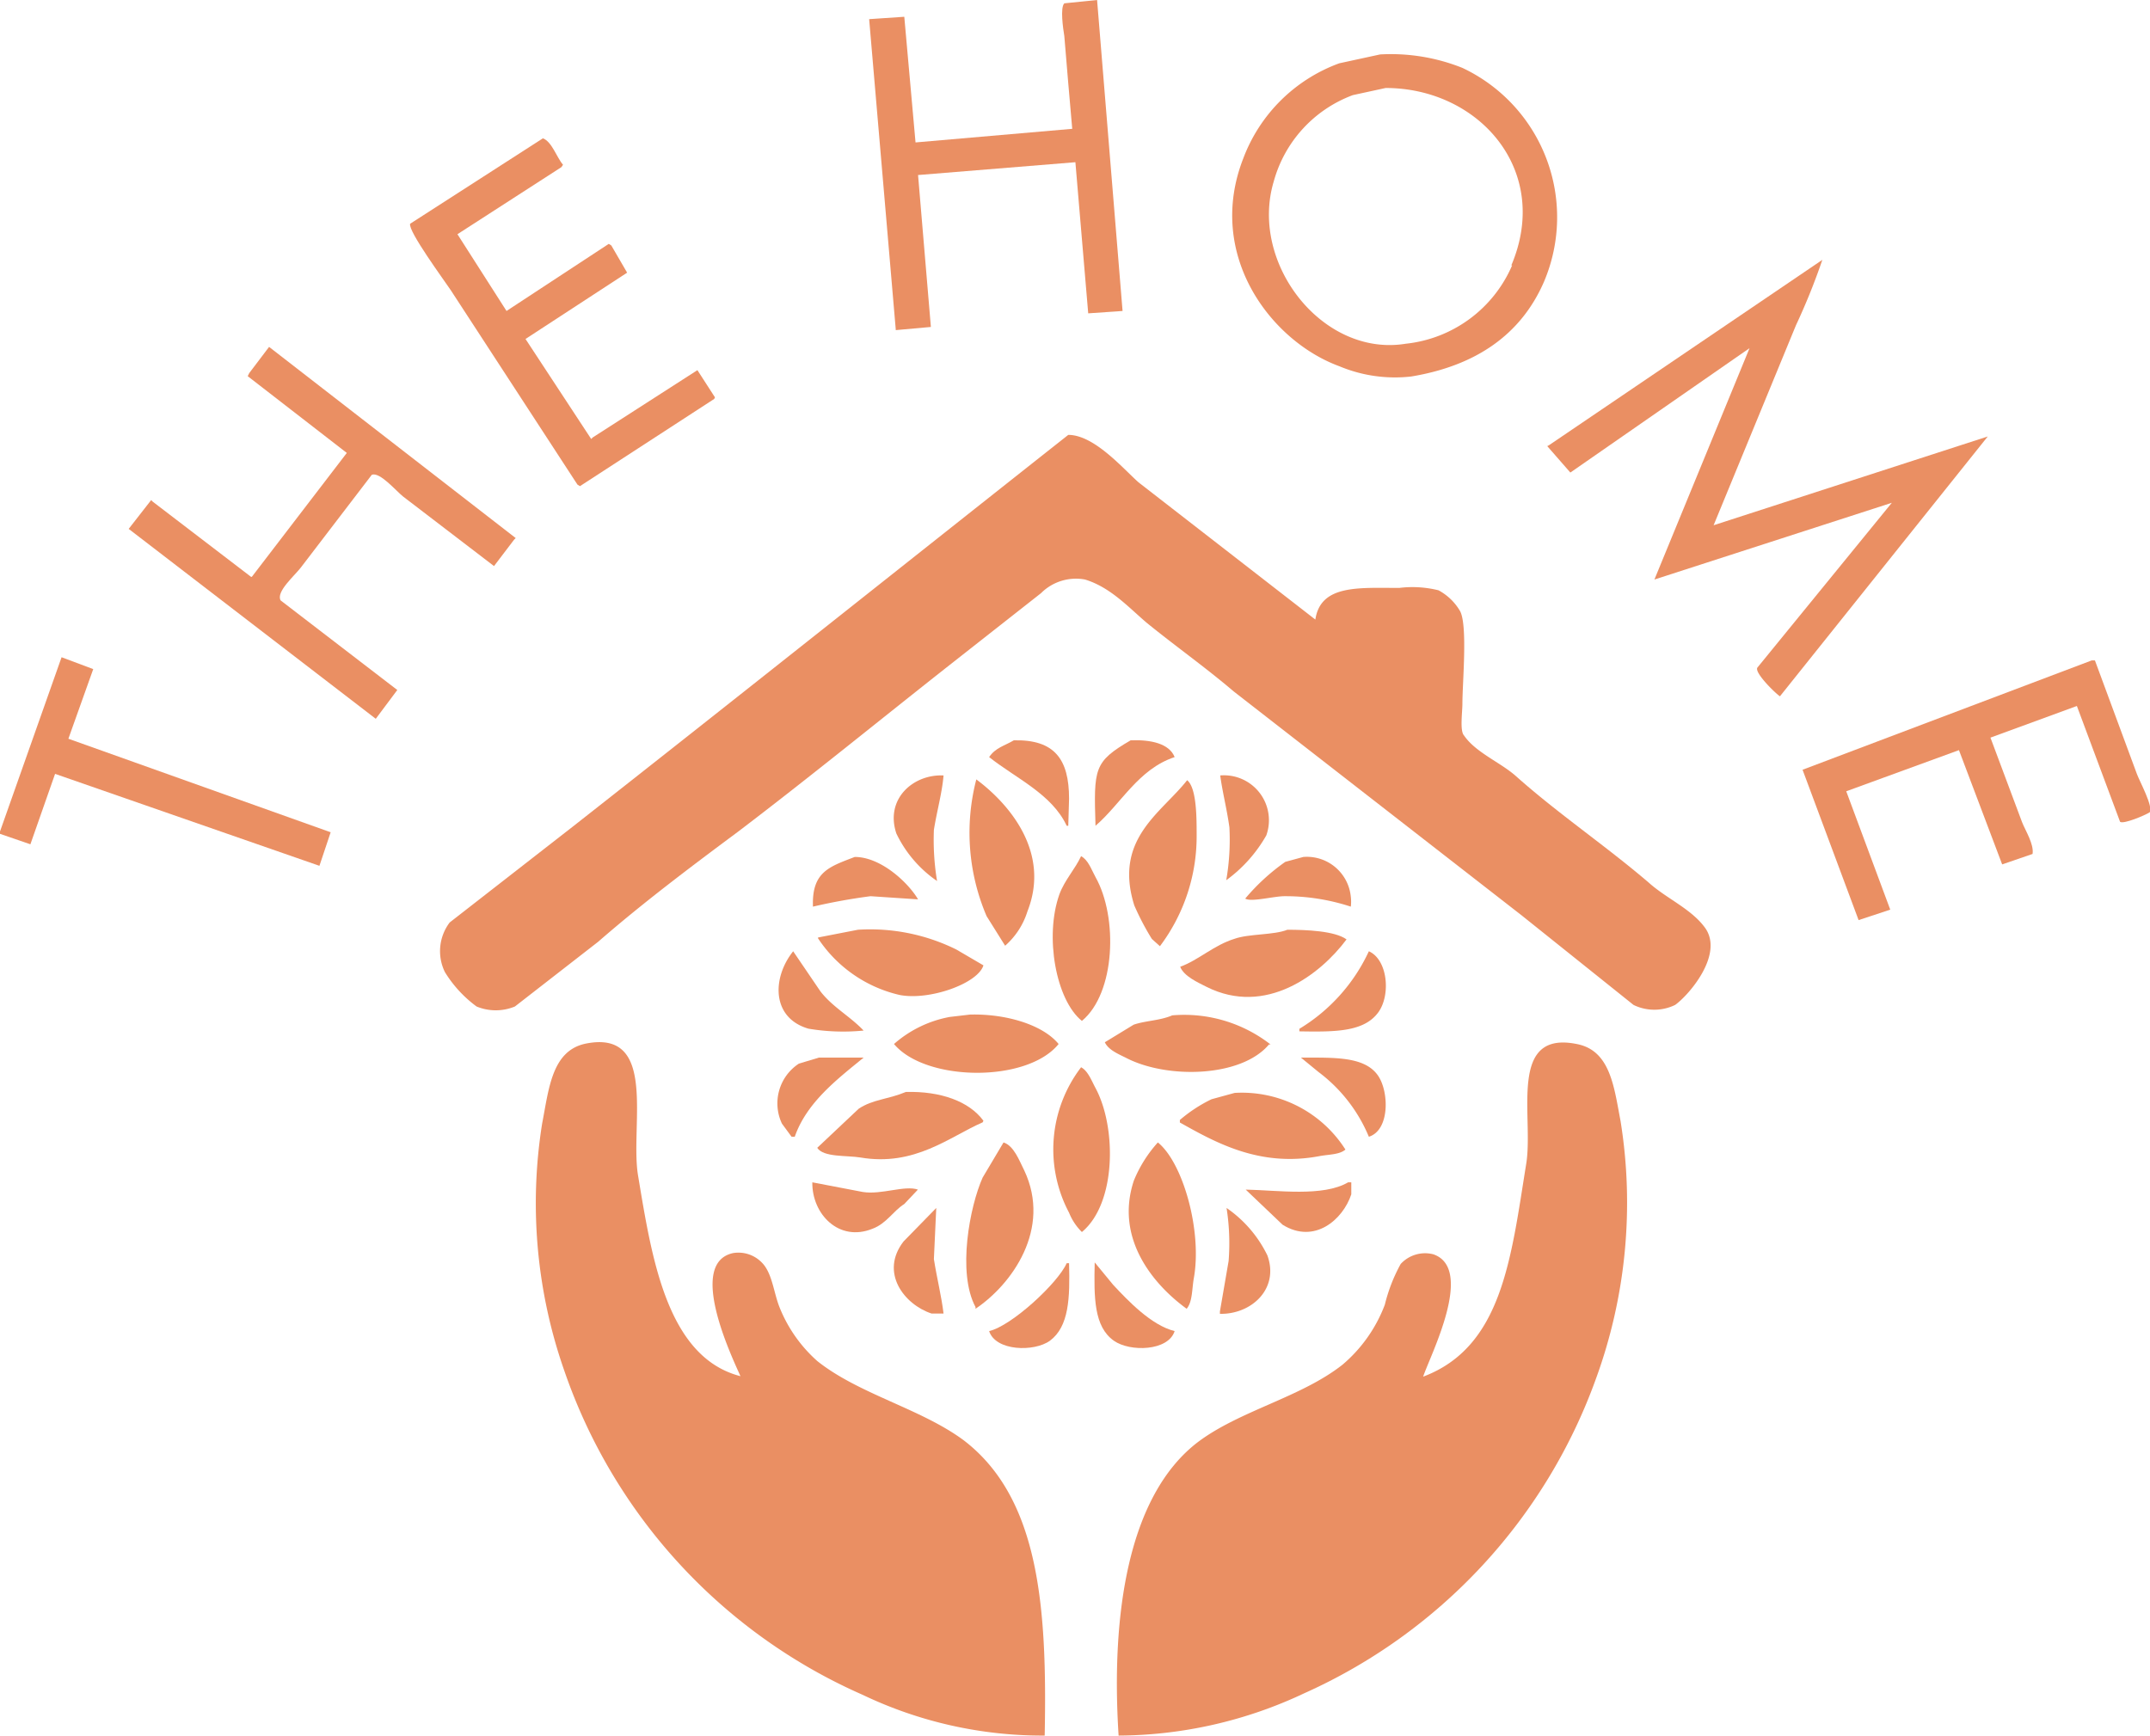 <svg xmlns="http://www.w3.org/2000/svg" viewBox="0 0 135.83 109.67"><defs><style>.cls-1,.cls-2{fill:#ea8f63;}.cls-1{fill-rule:evenodd;}</style></defs><g id="Layer_2" data-name="Layer 2"><g id="Layer_1-2" data-name="Layer 1"><g id="Group_174" data-name="Group 174"><path id="Path_1576" data-name="Path 1576" class="cls-1" d="M68.75,19.8l-.81-9.55L58,11.06l.81,9.6-2.22.2,0-.05L54.91,1.21l2.22-.15L57.84,9l9.9-.86q-.26-2.93-.5-5.86c-.08-.49-.27-1.8,0-2.07L69.31,0l1.61,19.65Z"/><path id="Path_1577" data-name="Path 1577" class="cls-2" d="M92.39,4.29a12.15,12.15,0,0,0-5.2-.85L84.61,4a10.22,10.22,0,0,0-6.06,6c-2.39,6.1,1.73,11.55,6.06,13.14a9.09,9.09,0,0,0,4.55.65c4.09-.68,6.94-2.65,8.39-6A10.43,10.43,0,0,0,92.39,4.29Zm3.14,12.48a8.26,8.26,0,0,1-6.72,4.95c-5.25.86-9.89-5.08-8.34-10.25a8.11,8.11,0,0,1,5-5.46l2.07-.45c5.89,0,10.49,5.21,7.94,11.21Z"/><path id="Path_1578" data-name="Path 1578" class="cls-1" d="M34.3,8.74c.57.21.88,1.23,1.27,1.67l-.1.15L28.9,14.8,32,19.65l6.46-4.24.16.1,1,1.72-6.42,4.19v0l4.15,6.32.1-.1,6.61-4.25,1.11,1.72-.05.1-8.48,5.51-.16-.1-8-12.28c-.42-.63-2.71-3.74-2.57-4.2Z"/><path id="Path_1579" data-name="Path 1579" class="cls-1" d="M115.13,16.42a41.15,41.15,0,0,1-1.67,4.14l-5.2,12.63,17.32-5.61L112.45,44c-.38-.27-1.64-1.53-1.42-1.82l8.49-10.41-15,4.85L110.53,22,99.21,29.86l-1.46-1.67.1-.05Z"/><path id="Path_1580" data-name="Path 1580" class="cls-1" d="M17,21.92,32.58,34l-.1.1-1.27,1.67-5.75-4.4C25,31,24,29.81,23.49,30L19,35.87c-.4.52-1.58,1.53-1.27,2.07L25.1,43.6l-1.36,1.82-15.61-12,1.42-1.82.1.1,6.21,4.75h.05l6-7.83-6.26-4.85.1-.2Z"/><path id="Path_1581" data-name="Path 1581" class="cls-1" d="M67.49,27.48c1.64,0,3.45,2.12,4.44,3L83.1,39.15c.33-2.22,2.74-2,5.3-2a6.83,6.83,0,0,1,2.48.15,3.49,3.49,0,0,1,1.36,1.31c.49.89.15,4.52.15,5.86,0,.52-.17,1.72.1,2,.73,1.08,2.32,1.71,3.29,2.58,2.66,2.37,5.67,4.4,8.38,6.72,1.11,1,2.67,1.65,3.54,2.83,1.25,1.68-1,4.28-1.87,4.9a3,3,0,0,1-2.63,0l-7.07-5.66L77.94,43.69c-1.77-1.51-3.68-2.86-5.5-4.34-1.17-1-2.29-2.24-3.89-2.73a3.12,3.12,0,0,0-2.78.86l-5.66,4.45c-4.51,3.55-9,7.22-13.53,10.66-3,2.23-6,4.49-8.79,6.92L32.53,63.6a3.17,3.17,0,0,1-2.42,0,7.7,7.7,0,0,1-2-2.17,3,3,0,0,1,.3-3.14l7.78-6.06C46.67,44,57.07,35.71,67.49,27.48Z"/><path id="Path_1582" data-name="Path 1582" class="cls-1" d="M3.89,41.53l2,.75-1.57,4.4,16.57,5.91-.71,2.12L3.48,48.9,1.92,53.35,0,52.69v-.15Z"/><path id="Path_1583" data-name="Path 1583" class="cls-1" d="M132.15,41.73h.2L135,48.9c.17.47,1.05,2.07.81,2.43-.32.2-1.65.76-1.87.6l-2.73-7.32-5.46,2,2,5.35c.21.53.76,1.39.66,2l-1.92.66-2.73-7.22L116.64,50l2.78,7.48-2,.66-3.54-9.5Z"/><path id="Path_1584" data-name="Path 1584" class="cls-1" d="M64.05,46.78c2.57-.06,3.49,1.19,3.49,3.69l-.05,1.71-.1,0c-.93-2-3.21-3-4.9-4.34C62.9,47.24,63.44,47.14,64.05,46.78Z"/><path id="Path_1585" data-name="Path 1585" class="cls-1" d="M71.43,46.78c1.27-.05,2.44.2,2.78,1.06-2.3.76-3.38,2.95-5,4.34h0C69.1,48.55,69.1,48.14,71.43,46.78Z"/><path id="Path_1586" data-name="Path 1586" class="cls-1" d="M59.61,49c-.09,1.09-.42,2.25-.61,3.44a16,16,0,0,0,.2,3.23,7.64,7.64,0,0,1-2.57-3C55.9,50.49,57.69,48.91,59.61,49Z"/><path id="Path_1587" data-name="Path 1587" class="cls-1" d="M77.09,49A2.84,2.84,0,0,1,80,52.79a9,9,0,0,1-2.53,2.83,14.93,14.93,0,0,0,.2-3.34C77.51,51.12,77.22,50,77.09,49Z"/><path id="Path_1588" data-name="Path 1588" class="cls-1" d="M61.68,49.25c2.06,1.53,4.71,4.59,3.23,8.34a4.77,4.77,0,0,1-1.41,2.17h0l-1.17-1.87A13.41,13.41,0,0,1,61.68,49.25Z"/><path id="Path_1589" data-name="Path 1589" class="cls-1" d="M75,49.3c.61.49.6,2.43.6,3.49a11.54,11.54,0,0,1-2.32,7l-.51-.46a16.42,16.42,0,0,1-1.11-2.12C70.34,53,73.38,51.37,75,49.3Z"/><path id="Path_1590" data-name="Path 1590" class="cls-1" d="M68.3,54.1c.46.25.65.85.91,1.32,1.43,2.54,1.26,7.34-.86,9.09-1.64-1.32-2.37-5.34-1.42-8C67.26,55.61,67.92,54.92,68.3,54.1Z"/><path id="Path_1591" data-name="Path 1591" class="cls-1" d="M54,54.15c1.67,0,3.4,1.65,4,2.68l-3-.2a37,37,0,0,0-3.64.66C51.28,55.09,52.39,54.77,54,54.15Z"/><path id="Path_1592" data-name="Path 1592" class="cls-1" d="M82.34,54.15a2.79,2.79,0,0,1,3,2.52,2.58,2.58,0,0,1,0,.62,13.25,13.25,0,0,0-4.19-.66c-.68,0-2.13.39-2.48.15a13.27,13.27,0,0,1,2.53-2.32Z"/><path id="Path_1593" data-name="Path 1593" class="cls-1" d="M54.2,58.75A12.25,12.25,0,0,1,60.42,60L62.13,61c-.36,1.16-3.44,2.24-5.3,1.87a8.45,8.45,0,0,1-5.15-3.58v-.05Z"/><path id="Path_1594" data-name="Path 1594" class="cls-1" d="M81.33,58.75c1.19,0,3,.07,3.74.61-1.66,2.23-5.11,4.87-8.84,3-.57-.29-1.43-.67-1.67-1.27,1.16-.42,2.13-1.37,3.44-1.77C78.89,59,80.5,59.09,81.33,58.75Z"/><path id="Path_1595" data-name="Path 1595" class="cls-1" d="M50.11,60.11l1.72,2.53c.77,1,1.88,1.58,2.73,2.48v0A13.16,13.16,0,0,1,51.07,65C48.72,64.31,48.78,61.77,50.11,60.11Z"/><path id="Path_1596" data-name="Path 1596" class="cls-1" d="M86.48,60.11c1.19.53,1.39,2.74.61,3.84-.9,1.26-2.73,1.26-5,1.22l0-.16A11.25,11.25,0,0,0,86.48,60.11Z"/><path id="Path_1597" data-name="Path 1597" class="cls-1" d="M61.28,64.11c2.25-.06,4.59.63,5.6,1.86-2,2.47-8.41,2.38-10.4,0A7.34,7.34,0,0,1,60,64.26Z"/><path id="Path_1598" data-name="Path 1598" class="cls-1" d="M74.06,64.16A8.87,8.87,0,0,1,80.27,66l-.1,0c-1.76,2.09-6.43,2.18-9,.86-.47-.24-1.14-.5-1.37-1l1.82-1.11C72.37,64.49,73.26,64.5,74.06,64.16Z"/><path id="Path_1599" data-name="Path 1599" class="cls-1" d="M66,109.67a26.34,26.34,0,0,1-11.51-2.58A34.69,34.69,0,0,1,35.66,86.64,32,32,0,0,1,34.25,71c.43-2.21.61-4.63,2.78-5.06,4.56-.89,2.76,5.21,3.28,8.34.86,5.16,1.81,11.48,6.47,12.68-.58-1.3-3.37-7.16-.46-7.78a2.06,2.06,0,0,1,1.82.61c.65.66.74,1.9,1.11,2.82A9,9,0,0,0,51.63,86c2.63,2.1,6.53,3,9.24,5C65.67,94.66,66.16,101.58,66,109.67Z"/><path id="Path_1600" data-name="Path 1600" class="cls-1" d="M70.67,109.67c-.49-7.64.59-15.16,5-18.54,2.65-2,6.53-2.83,9.15-4.9a9.24,9.24,0,0,0,2.67-3.79,10.44,10.44,0,0,1,1-2.57,2.09,2.09,0,0,1,2.07-.61c2.63.92-.22,6.42-.65,7.73,5-1.88,5.55-7.49,6.51-13.44.49-3-1.2-8.5,3.24-7.57,2.08.43,2.31,2.71,2.72,4.85a32.44,32.44,0,0,1-1.56,16.31A34.62,34.62,0,0,1,82.39,107,27.75,27.75,0,0,1,70.67,109.67Z"/><path id="Path_1601" data-name="Path 1601" class="cls-1" d="M51.73,66.83l2.83,0c-1.62,1.33-3.59,2.81-4.35,5l-.2,0L49.4,71a3,3,0,0,1,1.07-3.79Z"/><path id="Path_1602" data-name="Path 1602" class="cls-1" d="M82.19,66.83c2.11,0,4-.08,4.85,1.11.72,1,.78,3.47-.56,3.89a9.82,9.82,0,0,0-3.18-4.09Z"/><path id="Path_1603" data-name="Path 1603" class="cls-1" d="M68.3,67.44c.44.23.67.87.91,1.31,1.34,2.49,1.32,7.3-.86,9.1a3.57,3.57,0,0,1-.81-1.22A8.54,8.54,0,0,1,68.3,67.44Z"/><path id="Path_1604" data-name="Path 1604" class="cls-1" d="M57.23,69c2.19-.06,4,.59,4.9,1.82l-.05.1c-2.09.91-4.29,2.81-7.73,2.22-.84-.14-2.33,0-2.72-.61l2.62-2.47C55.15,69.46,56.08,69.48,57.23,69Z"/><path id="Path_1605" data-name="Path 1605" class="cls-1" d="M78,69.06a7.75,7.75,0,0,1,7,3.58c-.37.32-1,.3-1.62.41-3.77.72-6.54-.83-8.84-2.12v-.16a9.25,9.25,0,0,1,2-1.31Z"/><path id="Path_1606" data-name="Path 1606" class="cls-1" d="M63.4,72.19c.66.21,1,1.16,1.31,1.77,1.74,3.69-.78,7.2-3.08,8.74v-.11c-1.17-2.17-.36-6.37.45-8.18Z"/><path id="Path_1607" data-name="Path 1607" class="cls-1" d="M73.15,72.19c1.59,1.28,2.81,5.61,2.27,8.59-.12.68-.08,1.48-.45,1.92-2-1.45-4.57-4.36-3.34-8.09A8.24,8.24,0,0,1,73.15,72.19Z"/><path id="Path_1608" data-name="Path 1608" class="cls-1" d="M51.32,74.71l3.19.61c1.17.19,2.65-.44,3.48-.15l-.86.91c-.71.45-1.12,1.23-2,1.56C53,78.51,51.29,76.71,51.32,74.71Z"/><path id="Path_1609" data-name="Path 1609" class="cls-1" d="M85.17,74.71h.2v.76c-.53,1.6-2.33,3.17-4.34,1.92L78.7,75.17v0C80.72,75.21,83.59,75.64,85.17,74.71Z"/><path id="Path_1610" data-name="Path 1610" class="cls-1" d="M59.15,76.33,59,79.56c.19,1.21.48,2.35.61,3.44h-.76c-1.73-.57-3.28-2.59-1.77-4.55Z"/><path id="Path_1611" data-name="Path 1611" class="cls-1" d="M77.49,76.33a7.74,7.74,0,0,1,2.58,3c.76,2.1-1,3.73-3,3.69l0-.15.55-3.19A14.35,14.35,0,0,0,77.49,76.33Z"/><path id="Path_1612" data-name="Path 1612" class="cls-1" d="M69.16,79.77l1.16,1.41c.93,1,2.42,2.57,3.89,2.93-.4,1.27-2.82,1.33-3.84.61C69.11,83.83,69.11,82,69.16,79.77Z"/><path id="Path_1613" data-name="Path 1613" class="cls-1" d="M67.39,79.82h.15c.06,2.19,0,4-1.21,4.9-1,.72-3.43.66-3.84-.61C63.92,83.78,66.84,81.07,67.39,79.82Z"/></g></g></g></svg>